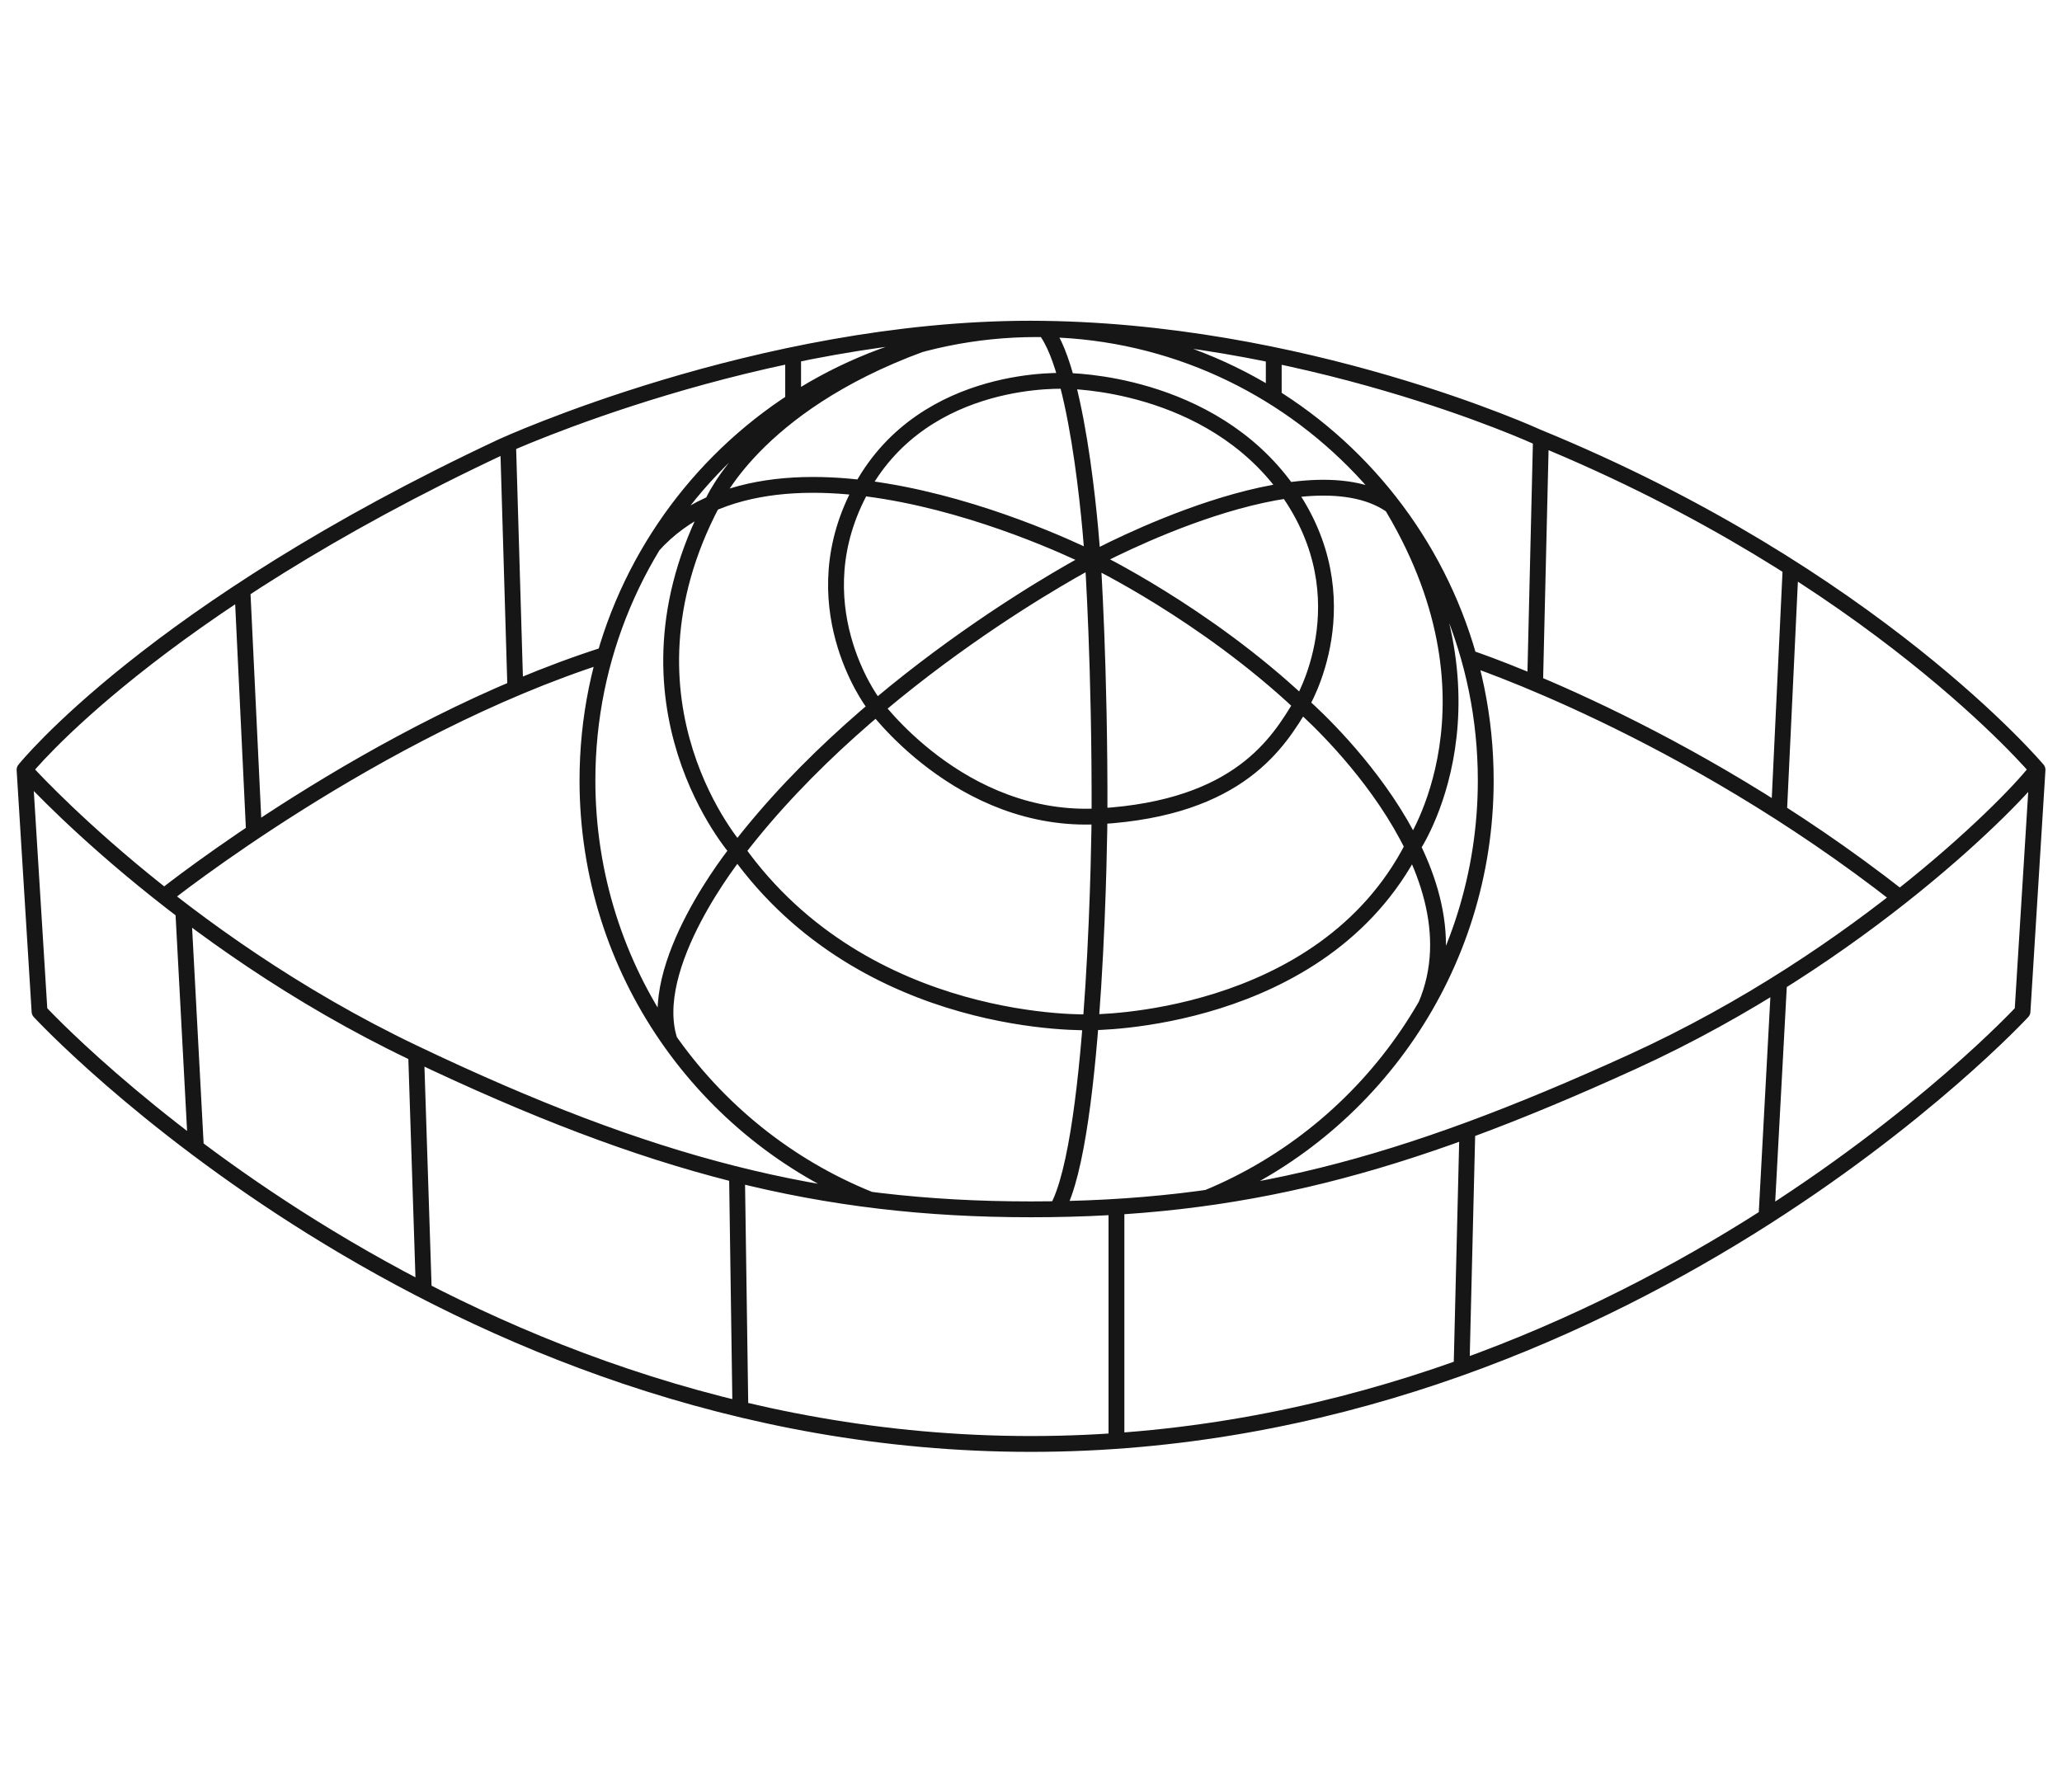 <svg width="84" height="73" viewBox="0 0 84 73" fill="none" xmlns="http://www.w3.org/2000/svg">
<path d="M1 31.362L1.611 41.216C1.611 41.216 17.858 58.832 41.991 58.832C66.125 58.832 82.391 41.216 82.391 41.216L83.003 31.362C83.003 31.362 76.338 23.423 62.655 17.814C62.655 17.814 53.072 13.41 41.991 13.391C30.93 13.391 20.461 18.189 20.461 18.189C6.166 24.884 1 31.362 1 31.362ZM1 31.362C1 31.362 7.171 38.273 16.852 42.895C26.533 47.516 33.474 49.273 41.991 49.273C50.509 49.273 57.035 47.575 66.48 43.27C75.924 38.965 82.214 32.428 82.983 31.342M49.188 48.799C55.833 46.054 60.525 39.458 60.525 31.796C60.525 21.645 52.323 13.41 42.228 13.41C32.133 13.41 23.931 21.645 23.931 31.796C23.931 39.537 28.702 46.173 35.445 48.878M58.08 40.979C60.565 35.173 53.013 28.696 53.013 28.696M53.013 28.696C49.07 24.983 44.515 22.791 44.515 22.791M53.013 28.696C52.087 30.216 50.509 32.922 44.791 33.258M53.013 28.696C53.013 28.696 55.616 24.43 52.441 19.967C49.267 15.523 43.47 15.523 43.47 15.523C43.47 15.523 37.713 15.168 35.11 19.868C32.508 24.568 35.544 28.617 35.544 28.617C35.544 28.617 39.093 33.593 44.791 33.258M44.515 22.791C44.515 22.791 44.811 27.155 44.791 33.258M44.515 22.791C44.515 22.791 44.042 15.247 42.563 13.41M44.515 22.791C44.515 22.791 53.368 17.992 56.819 20.698M44.515 22.791C44.515 22.791 35.584 27.432 30.043 34.66M44.515 22.791C44.515 22.791 31.857 16.333 26.573 22.258M44.791 33.258C44.791 33.258 44.693 46.39 43.056 49.273M27.302 42.46C26.218 39.379 30.043 34.66 30.043 34.66M30.043 34.66C30.043 34.66 24.719 28.676 29.018 20.5C29.018 20.5 30.674 16.531 37.516 14.023M30.043 34.66C35.288 42.006 44.436 41.651 44.436 41.651C44.436 41.651 53.841 41.71 57.548 34.502C57.548 34.502 61.63 28.518 56.523 20.322M72.474 40.051L71.961 49.57M59.539 55.751L59.776 46.074M30.023 47.852L30.161 57.41M17.266 52.631L16.951 42.934M7.467 37.128L7.98 46.746M24.641 26.681C15.295 29.663 6.698 36.516 6.698 36.516M9.873 23.995L10.346 33.889M20.697 18.051L20.993 28.044M32.31 14.477V16.333M77.403 36.575C68.59 29.663 59.835 26.8 59.835 26.8M72.947 23.087L72.474 33.06M62.773 17.854L62.536 27.827M51.889 14.457V16.175M45.481 58.713V49.036" stroke="#161616" stroke-width="0.645" stroke-miterlimit="10" stroke-linejoin="round"/>
</svg>
